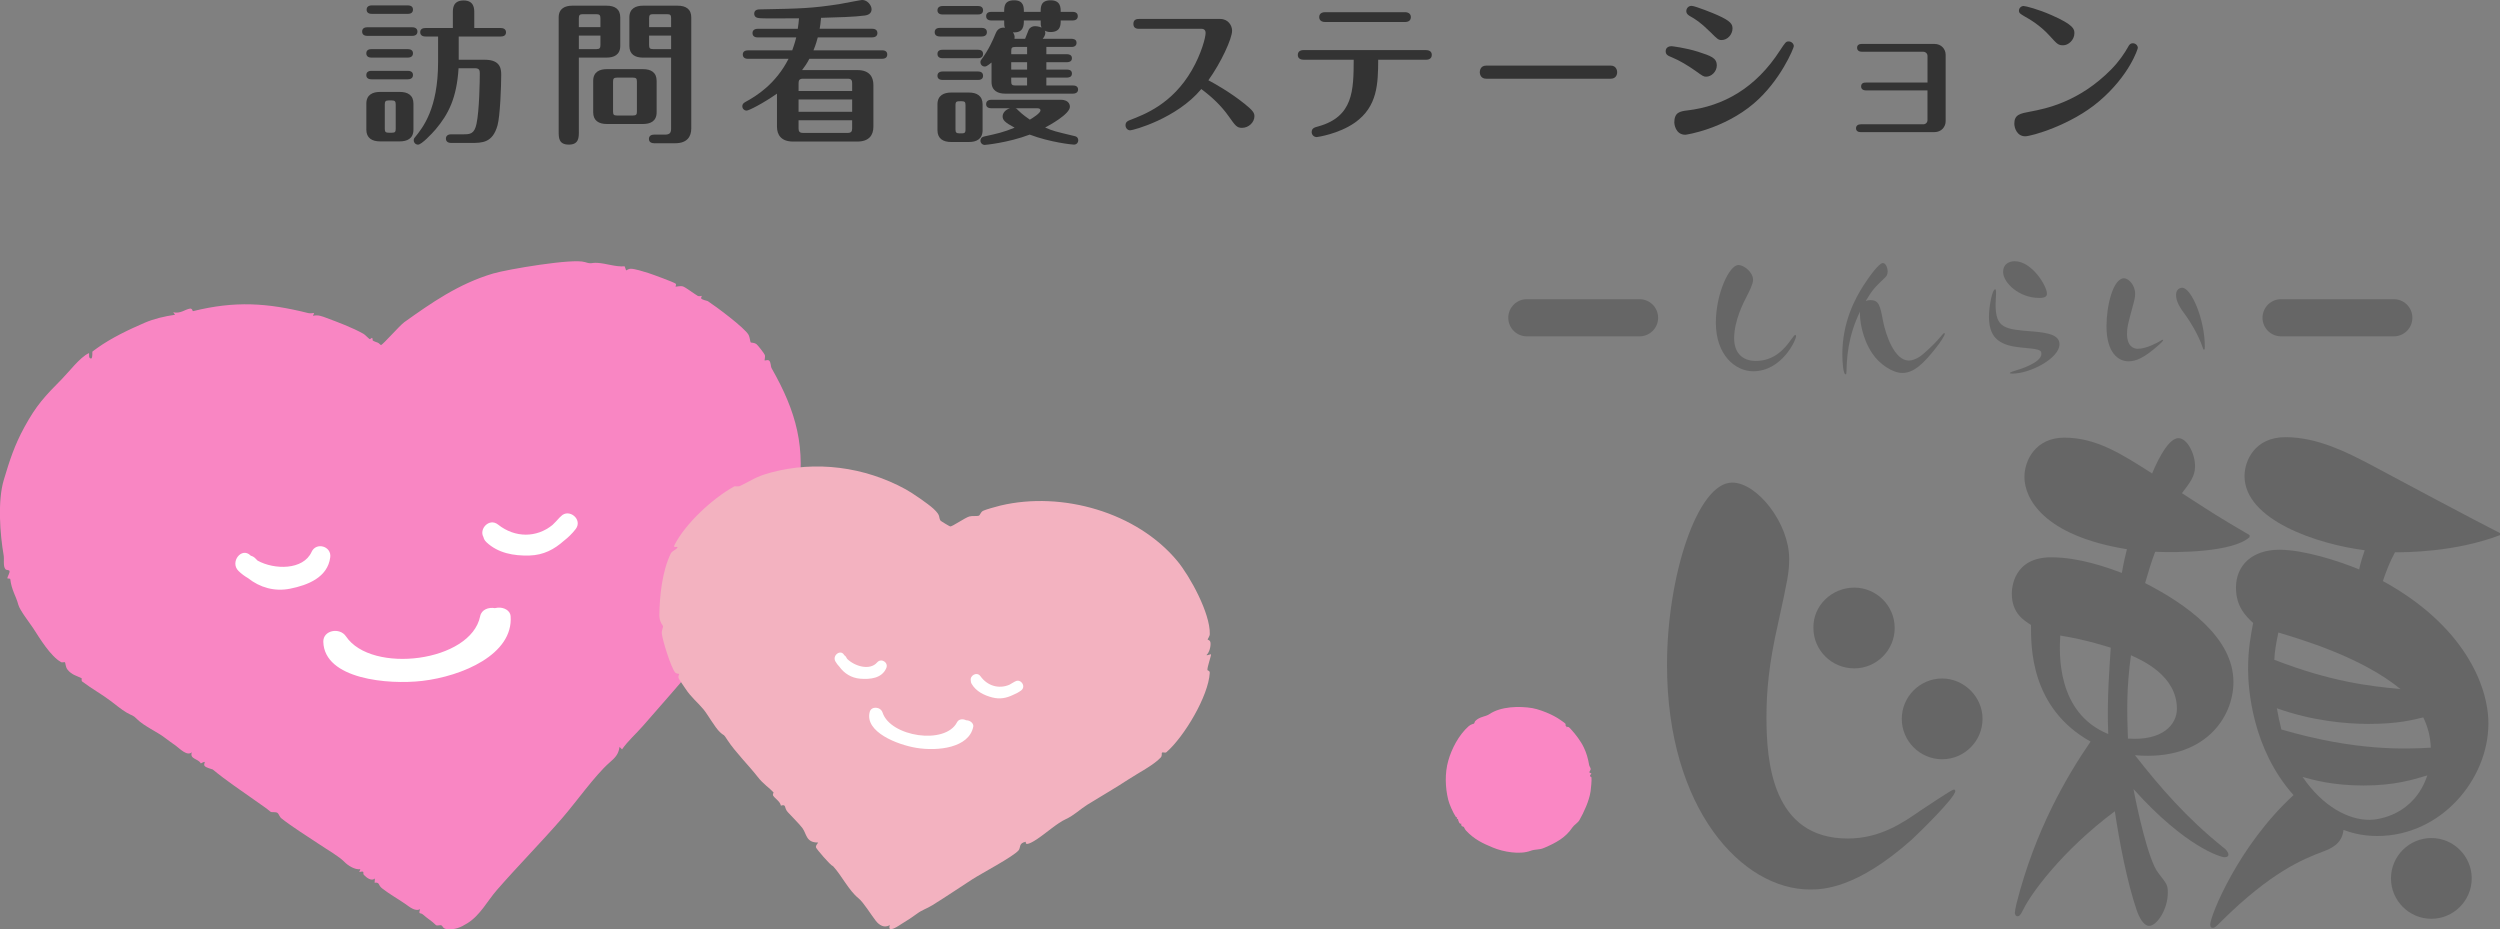 <?xml version="1.0" encoding="UTF-8"?>
<svg id="_レイヤー_1" data-name="レイヤー_1" xmlns="http://www.w3.org/2000/svg" width="134.527" height="50" version="1.1" viewBox="0 0 134.527 50">
  <rect x="0" y="0" width="134.527" height="50" fill="#808080" stroke="none"/>
  <!-- Generator: Adobe Illustrator 29.4.0, SVG Export Plug-In . SVG Version: 2.1.0 Build 152)  -->
  <defs>
    <style>
      .st0 {
        fill: #fa87c4;
      }

      .st1 {
        fill: #f3b2c0;
      }

      .st2 {
        fill: none;
        stroke: #666;
        stroke-linecap: round;
        stroke-linejoin: round;
        stroke-width: 2px;
      }

      .st3 {
        fill: #fff;
      }

      .st4 {
        fill: #666;
      }

      .st5 {
        fill: #333;
      }

      .st6 {
        fill: #f986c3;
      }
    </style>
  </defs>
  <g>
    <path class="st5" d="M22.181,1.467c.099,0,.282.033.282.232,0,.207-.191.232-.282.232h-2.412c-.108,0-.282-.033-.282-.232,0-.207.182-.232.282-.232h2.412ZM21.941,2.644c.099,0,.282.025.282.224,0,.207-.191.232-.282.232h-1.948c-.099,0-.282-.025-.282-.232s.191-.224.282-.224h1.948ZM21.941,3.812c.099,0,.282.025.282.224,0,.207-.191.232-.282.232h-1.948c-.099,0-.282-.025-.282-.224,0-.215.191-.232.282-.232h1.948ZM22.248,6.978c0,.489-.356.63-.729.63h-1.077c-.423,0-.729-.182-.729-.63v-1.401c0-.489.356-.63.729-.63h1.077c.423,0,.729.174.729.63v1.401ZM21.941.29c.099,0,.282.025.282.224,0,.215-.191.232-.282.232h-1.931c-.099,0-.282-.025-.282-.224,0-.207.191-.232.282-.232h1.931ZM21.294,5.627c0-.166-.041-.224-.215-.224h-.149c-.191,0-.224.058-.224.224v1.301c0,.166.041.215.224.215h.149c.182,0,.215-.05.215-.215v-1.301ZM23.574,1.964h-.68c-.091,0-.282-.025-.282-.232,0-.199.182-.224.282-.224h1.475v-.837c0-.207,0-.646.58-.646.572,0,.572.456.572.646v.837h1.426c.091,0,.282.025.282.232,0,.199-.182.224-.282.224h-2.263v1.251h1.409c.878,0,.878.547.878.829,0,.572-.058,2.204-.199,2.702-.265.945-.82.945-1.434.945h-1.061c-.091,0-.282-.025-.282-.232,0-.199.182-.232.282-.232h.647c.356,0,.605,0,.721-.58.149-.713.174-2.296.174-2.71,0-.166-.041-.265-.265-.265h-.878c-.099,1.616-.555,2.486-1.235,3.29-.199.232-.754.821-.945.821-.141,0-.232-.116-.232-.232,0-.075.025-.124.075-.174.414-.514,1.235-1.525,1.235-4.028v-1.384Z"/>
    <path class="st5" d="M31.149,7.069c0,.331,0,.713-.539.713-.547,0-.547-.373-.547-.696V.936c0-.489.356-.63.729-.63h1.856c.423,0,.729.174.729.63v1.533c0,.497-.365.63-.729.63h-1.5v3.97ZM32.309,1.459v-.472c0-.166-.041-.224-.224-.224h-.713c-.182,0-.224.05-.224.224v.472h1.16ZM31.149,1.914v.729h.937c.182,0,.224-.058.224-.224v-.505h-1.16ZM35.334,6.042c0,.497-.356.63-.729.63h-1.956c-.423,0-.729-.174-.729-.63v-1.691c0-.497.365-.63.729-.63h1.956c.423,0,.729.174.729.63v1.691ZM34.273,4.401c0-.174-.041-.224-.215-.224h-.854c-.182,0-.215.058-.215.224v1.591c0,.174.033.224.215.224h.854c.182,0,.215-.058.215-.224v-1.591ZM34.596,3.1c-.423,0-.729-.174-.729-.63V.936c0-.489.356-.63.729-.63h1.873c.423,0,.729.174.729.63v5.976c0,.439-.224.796-.862.796h-1.135c-.099,0-.282-.033-.282-.232,0-.207.191-.232.282-.232h.588c.265,0,.323-.116.323-.323v-3.821h-1.517ZM36.113,1.459v-.472c0-.166-.033-.224-.215-.224h-.754c-.174,0-.215.05-.215.224v.472h1.185ZM34.928,1.914v.505c0,.174.041.224.215.224h.97v-.729h-1.185Z"/>
    <path class="st5" d="M43.551,3.166c-.133.257-.24.406-.39.605h2.975c.646,0,.862.365.862.796v2.254c0,.448-.232.796-.862.796h-3.464c-.638,0-.862-.365-.862-.796v-1.782c-.771.539-1.517.912-1.633.912s-.232-.091-.232-.232.099-.191.166-.232c.597-.323,1.633-.97,2.321-2.321h-2.18c-.091,0-.282-.025-.282-.232,0-.199.182-.224.282-.224h2.379c.05-.149.133-.365.215-.696h-2.072c-.091,0-.282-.025-.282-.232,0-.199.182-.232.282-.232h2.155c.033-.207.05-.365.066-.564-1.624.008-2.055.017-2.229-.025-.182-.042-.182-.199-.182-.224,0-.232.24-.232.315-.232,2.229-.041,2.785-.058,4.26-.282.191-.033,1.169-.224,1.235-.224.29,0,.506.298.506.497,0,.191-.124.307-.365.34-.53.075-1.467.099-2.354.124-.025.315-.05.456-.075.588h2.826c.091,0,.282.025.282.232,0,.199-.182.232-.282.232h-2.926c-.05.174-.099.373-.232.696h3.688c.091,0,.282.017.282.224s-.182.232-.282.232h-3.912ZM45.855,4.898v-.423c0-.158-.05-.24-.24-.24h-2.403c-.191,0-.24.083-.24.24v.423h2.884ZM42.971,5.354v.663h2.884v-.663h-2.884ZM42.971,6.473v.439c0,.157.05.24.24.24h2.403c.191,0,.24-.083.24-.24v-.439h-2.884Z"/>
    <path class="st5" d="M52.824,1.5c.108,0,.282.033.282.232,0,.207-.191.232-.282.232h-2.246c-.108,0-.282-.033-.282-.232,0-.207.182-.232.282-.232h2.246ZM52.617.323c.108,0,.282.025.282.232s-.182.224-.282.224h-1.89c-.099,0-.282-.025-.282-.224,0-.207.191-.232.282-.232h1.89ZM52.617,2.677c.108,0,.282.025.282.224,0,.207-.182.232-.282.232h-1.89c-.099,0-.282-.025-.282-.232s.191-.224.282-.224h1.89ZM52.617,3.846c.108,0,.282.025.282.232s-.182.224-.282.224h-1.89c-.099,0-.282-.025-.282-.224,0-.207.191-.232.282-.232h1.89ZM52.874,7.011c0,.489-.356.63-.729.63h-.97c-.423,0-.729-.182-.729-.63v-1.401c0-.489.365-.63.729-.63h.97c.423,0,.729.182.729.63v1.401ZM51.954,5.661c0-.166-.033-.215-.215-.215-.257,0-.323,0-.323.215v1.301c0,.166.041.215.224.215.257,0,.315,0,.315-.215v-1.301ZM56.305,4.177v.423h1.434c.083,0,.273.017.273.215s-.191.224-.273.224h-3.655c-.365,0-.729-.141-.729-.63v-1.044c-.265.215-.315.215-.365.215-.141,0-.232-.116-.232-.232,0-.075.017-.099.05-.141.398-.539.613-1.028.762-1.392.05-.124.157-.365.506-.323-.041-.099-.041-.149-.041-.39h-.688c-.091,0-.282-.025-.282-.232s.182-.232.282-.232h.688c0-.274,0-.622.539-.622.514,0,.522.365.522.622h.903c0-.265,0-.622.539-.622s.539.398.539.622h.638c.083,0,.282.017.282.232,0,.207-.191.232-.282.232h-.638c0,.232,0,.622-.547.622-.157,0-.249-.042-.307-.075.017.042.025.075.025.124,0,.149-.108.274-.141.315h1.558c.075,0,.265.017.265.215s-.182.224-.265.224h-1.359v.39h1.111c.075,0,.265.017.265.215s-.191.215-.265.215h-1.111v.398h1.111c.075,0,.265.008.265.215,0,.199-.191.215-.265.215h-1.111ZM53.346,5.826c-.099,0-.282-.025-.282-.224,0-.207.191-.232.282-.232h3.738c.489,0,.489.34.489.373,0,.398-1.111,1.003-1.334,1.119.439.191.555.215,1.6.464.174.041.182.182.182.224,0,.124-.091.232-.232.232-.099,0-1.285-.124-2.379-.539-1.185.448-2.412.555-2.42.555-.116,0-.232-.091-.232-.232,0-.017,0-.182.207-.224.688-.149,1.028-.224,1.633-.472-.53-.282-.646-.414-.646-.605,0-.174.141-.365.398-.439h-1.003ZM55.269,2.917v-.39h-.638c-.182,0-.215.05-.215.215v.174h.854ZM54.415,3.348v.398h.854v-.398h-.854ZM54.415,4.177v.199c0,.166.033.224.215.224h.638v-.423h-.854ZM55.095,1.102c0,.257-.008.68-.588.638.05.075.116.182.083.348h.572c.025-.066.157-.406.191-.481.033-.083.157-.199.348-.199.017,0,.166,0,.348.075-.05-.099-.05-.174-.05-.381h-.903ZM54.639,5.826c.058.017.075.025.157.116.249.249.53.431.622.497.166-.099.572-.356.572-.497,0-.05-.033-.116-.157-.116h-1.193Z"/>
    <path class="st5" d="M61.303,1.55c-.091,0-.315,0-.315-.265s.224-.265.315-.265h4.359c.423,0,.638.348.638.63,0,.431-.588,1.707-1.276,2.669.298.158,1.127.613,1.939,1.26.448.356.539.497.539.671,0,.332-.307.63-.671.63-.274,0-.356-.116-.713-.621-.406-.572-.887-1.028-1.475-1.467-1.326,1.591-3.663,2.221-3.829,2.221-.133,0-.249-.116-.249-.274,0-.191.149-.24.224-.273.804-.307,2.296-.87,3.348-2.694.506-.878.738-1.749.738-2.006,0-.108-.058-.215-.215-.215h-3.357Z"/>
    <path class="st5" d="M70.159,3.216c-.166,0-.323-.066-.323-.257,0-.249.232-.265.323-.265h6.564c.166,0,.323.066.323.257,0,.249-.232.265-.323.265h-2.561c-.008,1.268-.025,2.511-1.251,3.381-.887.622-2.039.779-2.055.779-.174,0-.274-.141-.274-.265,0-.215.158-.257.348-.307,1.898-.522,1.906-1.948,1.914-3.589h-2.685ZM75.596.655c.182,0,.323.083.323.265,0,.191-.141.265-.323.265h-4.285c-.323,0-.323-.232-.323-.265,0-.041,0-.265.323-.265h4.285Z"/>
    <path class="st5" d="M86.681,3.531c.29,0,.34.265.34.348,0,.207-.124.356-.34.356h-6.713c-.29,0-.34-.249-.34-.348,0-.066.025-.356.34-.356h6.713Z"/>
    <path class="st5" d="M91.222,3.804c-.39-.273-.821-.539-1.243-.713-.224-.091-.348-.141-.348-.34,0-.066.033-.265.323-.265.008,0,.738.083,1.417.298.68.224,1.011.323,1.011.738,0,.34-.298.605-.572.605-.141,0-.182-.033-.588-.323ZM90.8,5.942c1.931-.232,3.671-1.194,4.981-3.224.29-.439.323-.489.464-.489.166,0,.282.133.282.257,0,.091-.713,1.857-2.155,3.083-1.608,1.368-3.622,1.682-3.68,1.682-.547,0-.597-.605-.597-.655,0-.555.307-.605.705-.655ZM92.034,1.724c-.547-.539-.812-.696-1.077-.845-.207-.116-.215-.215-.215-.282,0-.141.108-.282.282-.282.191,0,1.235.423,1.392.497.721.323.812.489.812.721,0,.331-.282.622-.58.622-.182,0-.224-.041-.613-.431Z"/>
    <path class="st5" d="M100.405,4.865c-.141,0-.257-.066-.257-.215,0-.207.191-.207.257-.207h3.315v-1.434c0-.124-.099-.224-.232-.224h-3.299c-.141,0-.257-.066-.257-.215s.108-.207.257-.207h3.895c.398,0,.613.29.613.588v3.572c0,.29-.215.588-.613.588h-3.953c-.141,0-.257-.058-.257-.207s.116-.215.257-.215h3.356c.141,0,.232-.099.232-.224v-1.6h-3.315Z"/>
    <path class="st5" d="M109.279,6c.779-.149,2.586-.497,4.326-2.263.431-.439.721-.878.903-1.202.058-.108.116-.207.265-.207s.265.124.265.249c0,.05-.448,1.484-2.088,2.876-1.508,1.285-3.647,1.881-3.97,1.881-.439,0-.588-.439-.588-.68,0-.489.307-.547.887-.655ZM110.282,1.914c-.514-.564-1.078-.887-1.359-1.044-.207-.124-.282-.166-.282-.298,0-.149.133-.249.249-.249.099,0,.771.166,1.5.489,1.21.53,1.235.762,1.235.978,0,.365-.331.647-.597.647-.274,0-.315-.05-.746-.522Z"/>
  </g>
  <g>
    <g>
      <g>
        <path class="st6" d="M31.466,14.099c.384.131.326.023.696.047.467.03.967.224,1.451.184l.079.221c.085-.039.142-.087.245-.089.205-.006.724.158.943.227.186.058,1.427.51,1.485.581.039.047-.023.148-.015.151.043.017.246-.052.397-.009.129.036.646.427.809.515.069.037.191-.015.211-.004.008.004-.058.098-.037.135.046.081.32.122.36.148.444.29,1.983,1.435,2.193,1.817.066.12.08.374.119.406.024.019.173-.005.308.094.071.052.416.498.443.574.038.106-.026.289-.008.301.019.013.179-.061.249.013.093.096.071.307.129.408,1.319,2.321,1.888,4.288,1.379,7.072-.271,1.477-.822,3.338-1.884,4.725-.15.196-.518.434-.66.618-1.782,2.3-3.799,4.584-5.763,6.831-.366.419-.804.799-1.123,1.259l-.135-.132c-.058.424-.251.589-.556.859-.764.674-1.786,2.115-2.521,2.963-1.137,1.312-2.414,2.605-3.516,3.871-.533.611-.897,1.359-1.59,1.793-.359.225-.691.378-1.148.31-.177-.026-.177-.156-.253-.191-.084-.039-.235.045-.305-.025-.239-.239-.405-.308-.696-.566-.127-.113-.252.035-.146-.286-.268.155-.6-.143-.839-.307-.342-.235-.858-.532-1.218-.819-.214-.17-.101-.327-.391-.294l.013-.227c-.178.164-.449-.045-.588-.19-.097-.101.101-.244-.253-.156l.062-.156c-.289.047-.669-.197-.851-.383-.313-.32-.85-.611-1.421-.996-.591-.399-1.376-.879-1.973-1.352-.11-.087-.148-.251-.214-.296-.106-.072-.316-.015-.375-.064-.241-.201-.498-.371-.853-.622-.772-.545-1.578-1.086-2.257-1.652-.019-.015-.355-.086-.44-.192-.096-.121.182-.335-.203-.134-.133-.263-.614-.223-.484-.602-.248.229-.631-.179-.867-.355-.191-.142-.406-.282-.616-.447-.343-.269-1.105-.616-1.454-.969-.253-.257-.245-.167-.597-.377-.235-.14-.598-.432-.832-.611-.459-.35-1.017-.657-1.531-1.045-.062-.047-.014-.166-.029-.174-.225-.124-.541-.177-.766-.473-.112-.147-.102-.362-.137-.391-.025-.021-.148.025-.2-.003-.584-.322-1.177-1.323-1.499-1.817-.188-.289-.731-.974-.811-1.284-.113-.443-.366-.783-.43-1.374-.005-.04-.16-.011-.158-.048.005-.078.142-.283.117-.385-.015-.061-.169-.041-.214-.09-.144-.159-.063-.536-.1-.749-.198-1.139-.335-2.934.01-4.074.31-1.027.56-1.83,1.104-2.826.643-1.18,1.1-1.663,2.031-2.603.364-.368.95-1.145,1.427-1.375.077-.037-.065.307.152.28.074-.089.036-.358.051-.37.014-.012.217-.16.258-.19.788-.563,1.736-1.005,2.548-1.357.499-.217,1.094-.356,1.64-.433l-.097-.137c.369.101.655-.161.897-.194.149-.02.13.146.169.136,2.255-.558,3.986-.45,6.194.103.103.026.217.007.322-.005l-.062.156c.265-.072.484.021.724.11.576.214,1.402.521,1.995.857.083.046.304.278.325.284.036.011.126-.076.132-.069.118.129-.144.103.311.26.064.022.146.131.176.128.09-.009,1.008-1.058,1.252-1.231,1.434-1.022,2.904-2.06,4.771-2.616.758-.226,4.317-.829,4.935-.618"/>
        <g>
          <path class="st3" d="M30.19,27.778c-.028.021-.055.045-.081.074-.13.145-.255.279-.383.4-.848.688-2.006.704-2.927-.025-.471-.373-1.032.234-.786.671.022.097.071.192.159.275.623.594,1.482.745,2.318.72.766-.023,1.335-.334,1.848-.788.231-.179.447-.387.637-.632.403-.518-.358-1.138-.786-.696"/>
          <path class="st3" d="M16.766,29.7c-.449.986-2.005.966-2.907.466-.03-.03-.062-.059-.091-.092-.081-.092-.175-.145-.271-.169-.005-.005-.011-.01-.016-.015-.481-.477-1.126.358-.649.831.152.151.327.281.517.391.634.503,1.426.733,2.26.566.954-.19,2.026-.607,2.162-1.693.074-.593-.756-.834-1.006-.285"/>
          <path class="st3" d="M17.398,34.535c-.017-.622.881-.796,1.22-.291,1.371,2.041,6.726,1.386,7.221-1.088.072-.361.462-.491.789-.432.05-.01.101-.019.154-.024.332-.034.672.155.694.446.161,2.082-2.636,3.246-4.755,3.494-1.835.214-5.268-.091-5.324-2.104"/>
        </g>
      </g>
      <g>
        <path class="st1" d="M48.747,26.336c.335.184,1.197.772,1.492,1.047.409.381.247.433.37.632.016.025.494.314.526.314.129-.002.795-.473,1.026-.537.171-.048.39-.002.503-.039.076-.024.092-.176.224-.26.095-.06.778-.248.944-.288,3.328-.79,7.355.367,9.524,2.987.675.816,1.772,2.809,1.744,3.927-.003.13-.123.265-.115.302.002.011.14.013.154.175.016.197-.062.515-.218.653.036.041.228-.064.245-.036.023.037-.205.677-.194.835.003.049.133.023.125.168-.071,1.235-1.367,3.418-2.327,4.257-.08.071-.194-.027-.244.033-.034.04.027.152-.069.258-.361.399-1.23.844-1.711,1.162-.724.478-1.484.909-2.227,1.371-.383.238-.734.586-1.165.781-.467.212-1.057.75-1.567,1.088-.149.099-.653.413-.585.13-.402.073-.264.313-.393.464-.295.345-1.988,1.234-2.493,1.56-.72.465-1.406.933-2.146,1.391-.296.183-.553.253-.813.447-.28.209-.491.341-.817.542-.152.094-.82.576-.658.08-.295.176-.569.009-.759-.235-.252-.324-.659-.994-.931-1.212-.516-.414-.908-1.229-1.359-1.717-.16-.054-.901-.938-.923-1.011-.038-.123.13-.246.108-.268-.65.007-.607-.457-.837-.774-.15-.208-.65-.704-.794-.866-.214-.24-.055-.441-.368-.344-.041-.232-.303-.365-.415-.539-.043-.067.032-.162.02-.175-.23-.249-.562-.456-.85-.831-.427-.556-1.221-1.355-1.622-1.973-.276-.424-.117-.165-.412-.439-.271-.251-.634-.918-.88-1.218-.304-.371-.679-.662-.976-1.12-.076-.117-.331-.479-.362-.549-.055-.124.038-.233.028-.241-.035-.028-.155.001-.227-.09-.225-.286-.661-1.688-.708-2.065-.025-.202.069-.319.064-.418-.001-.032-.202-.229-.198-.588.009-1.022.152-2.373.609-3.311.072-.149.243-.19.329-.285.162-.179-.227.021-.132-.168.581-1.158,2.058-2.526,3.222-3.168.053-.029.193.032.325-.031.671-.322.81-.489,1.645-.715,2.408-.65,5.024-.326,7.272.909"/>
        <g>
          <path class="st3" d="M54.632,36.667c-.018.007-.036.016-.054.027-.092.057-.179.109-.265.154-.556.237-1.174.069-1.553-.459-.194-.27-.585-.032-.52.237-.003.055.009.113.043.171.241.411.675.622,1.123.736.411.104.761.026,1.103-.137.15-.06.297-.138.435-.239.293-.214-.017-.66-.312-.49"/>
          <path class="st3" d="M47.199,35.645c-.389.456-1.213.208-1.617-.195-.012-.021-.024-.041-.034-.063-.029-.061-.071-.103-.118-.131-.002-.003-.005-.007-.006-.01-.184-.327-.653.019-.472.343.058.103.131.199.216.287.261.364.647.606,1.116.645.536.044,1.17-.014,1.408-.571.13-.304-.275-.559-.492-.305"/>
          <path class="st3" d="M46.799,38.313c.086-.333.59-.289.693.031.418,1.294,3.366,1.762,4.007.521.093-.181.32-.191.485-.109.028.002.056.005.086.01.181.032.333.185.301.343-.231,1.132-1.897,1.325-3.061,1.134-1.008-.165-2.788-.851-2.511-1.93"/>
        </g>
      </g>
    </g>
    <g>
      <path class="st4" d="M96.277,30.071c0,.734-.081,1.114-.597,3.477-.489,2.146-.625,3.613-.625,5.053,0,2.364.299,6.52,4.374,6.52,1.739,0,2.961-.842,3.939-1.521.299-.19,1.657-1.114,1.766-1.114.054,0,.081.027.081.081,0,.353-1.956,2.255-2.336,2.608-2.988,2.662-4.809,2.69-5.488,2.69-3.64,0-7.688-4.32-7.688-12.089,0-4.754,1.63-9.807,3.505-9.807,1.358,0,3.07,2.2,3.07,4.102Z"/>
      <path class="st4" d="M101.955,33.793c0,1.195-.978,2.173-2.173,2.173-1.223,0-2.201-.978-2.201-2.173-.027-1.223,1.005-2.173,2.201-2.173,1.168,0,2.173.951,2.173,2.173Z"/>
      <path class="st4" d="M106.682,38.683c0,1.195-.978,2.173-2.173,2.173s-2.173-.978-2.173-2.173.978-2.173,2.173-2.173c1.168,0,2.173.978,2.173,2.173Z"/>
      <path class="st4" d="M121.052,28.903v-.109c-1.766-1.032-1.956-1.168-3.64-2.255.407-.543.706-.896.706-1.44,0-.706-.435-1.522-.896-1.522-.625,0-1.304,1.63-1.413,1.902-1.657-1.06-3.015-1.929-4.727-1.929-1.521,0-2.146,1.195-2.146,2.119,0,1.141,1.005,3.151,5.515,3.885-.081.326-.163.652-.272,1.277-.788-.299-2.309-.842-3.803-.842-2.065,0-2.119,1.712-2.119,1.956,0,1.059.652,1.44,1.033,1.684,0,1.141-.054,4.455,3.205,6.276-1.25,1.82-2.988,4.754-3.993,8.748-.054.272-.081.38-.081.462,0,.054.027.19.136.19s.163-.054.326-.38c.38-.788,2.038-3.124,4.917-5.27.245,1.63.652,3.776,1.168,5.298.136.407.38.869.679.869.407,0,1.005-.869,1.005-1.793,0-.407-.054-.462-.516-1.059-.543-.679-1.168-3.613-1.331-4.51,2.798,3.124,4.7,3.667,4.89,3.667.054,0,.217,0,.217-.136s-.136-.299-.299-.407c-1.956-1.576-3.369-3.206-4.727-4.944,3.749.326,5.297-2.038,5.297-3.939,0-2.391-2.526-4.184-4.754-5.325.19-.652.326-1.114.543-1.684,1.223.054,4.184.027,5.08-.788ZM113.446,39.498c-2.798-1.141-2.635-4.374-2.581-5.298,1.521.245,2.581.625,2.717.652-.054.869-.217,2.798-.136,4.646ZM117.141,38.14c0,.842-.761,1.739-2.635,1.603-.054-1.413-.082-2.717.163-4.482.598.272,2.472,1.087,2.472,2.88Z"/>
      <path class="st4" d="M134.527,28.794v-.108c-1.141-.571-6.085-3.206-7.091-3.749-1.06-.543-2.69-1.413-4.455-1.413-1.657,0-2.201,1.277-2.201,2.092,0,2.364,3.912,3.667,6.466,3.993-.136.408-.217.652-.299,1.032-1.114-.462-2.988-1.059-4.292-1.059-1.467,0-2.336.842-2.336,2.037,0,1.032.543,1.549.924,1.902-.109.597-.272,1.358-.272,2.472,0,1.06.217,4.292,2.445,6.792-2.988,2.744-4.482,6.52-4.482,6.955,0,.054,0,.19.136.19.109,0,.163-.054.489-.38,2.635-2.608,4.347-3.314,5.433-3.722.435-.163,1.032-.408,1.114-1.168.326.109.897.326,1.82.326,3.423,0,5.977-3.043,5.977-6.058,0-2.065-1.358-5.298-5.678-7.661.163-.489.38-1.059.652-1.548.571,0,3.233,0,5.651-.924ZM127.491,44.116c-1.114,0-2.499-.706-3.586-2.309.571.163,1.63.462,3.287.462,1.684,0,2.689-.326,3.423-.543-.706,2.119-2.608,2.391-3.124,2.391ZM130.805,40.232c-1.385.081-4.048.19-8.041-.978-.109-.435-.163-.679-.244-1.141,1.902.679,3.722.842,4.944.842,1.549,0,2.391-.217,2.934-.353.245.516.38,1.005.407,1.63ZM129.175,37.08c-1.684-.163-3.695-.38-6.792-1.576.027-.489.082-.815.217-1.467,1.168.353,4.455,1.304,6.574,3.043Z"/>
      <path class="st4" d="M133.006,47.268c0,1.195-.978,2.173-2.173,2.173s-2.173-.978-2.173-2.173.978-2.173,2.173-2.173,2.173.978,2.173,2.173Z"/>
      <path class="st0" d="M82.467,38.107c.282.048.679.195.975.334.1.047.248.122.373.199.066.04.38.254.411.291.041.05.009.093.017.116.01.027.091-.005.028.089.124-.064.177.012.267.11.238.258.525.63.691.98.14.296.222.572.287.951.012.067.081.139.081.205,0,.066-.072.124-.072.177,0,.032.108.041.11.074,0,.006-.063.052-.073.109-.012.068.068.029.077.104.017.14-.026.591-.049.746-.075.505-.363,1.128-.604,1.547-.077.134-.288.257-.374.387-.362.546-.878.825-1.519,1.099-.285.122-.467.059-.732.158-.572.215-1.457.062-2.023-.173-.542-.225-1.004-.435-1.456-.923-.057-.061-.092-.17-.117-.191-.046-.039-.151.008-.133-.188-.089.091-.174-.161-.179-.252l-.071.036c.07-.149-.012-.088-.049-.146-.146-.225-.344-.664-.405-.919-.157-.646-.188-1.409.005-2.092.183-.647.563-1.381,1.094-1.854.128-.115.275-.13.288-.141.036-.029.034-.103.074-.144.237-.241.557-.23.753-.365.606-.416,1.602-.447,2.326-.325"/>
    </g>
    <g>
      <g>
        <path class="st4" d="M94.334,15.06c0,.225-.218.648-.33.866-.185.357-.688,1.322-.688,2.28,0,.714.383,1.216,1.17,1.216,1.018,0,1.58-.707,1.871-1.117.079-.106.205-.284.245-.284s.046.053.046.073c0,.205-.767,1.884-2.307,1.884-.958,0-2.01-.866-2.01-2.618,0-1.547.72-3.1,1.216-3.1.284,0,.787.377.787.8Z"/>
        <path class="st4" d="M99.362,19.978c-.007.099-.007.165-.053.165-.119,0-.172-.648-.172-1.071,0-1.758.701-3.027,1.137-3.708.251-.39.82-1.21,1.044-1.21.159,0,.258.258.258.456,0,.185-.079.258-.112.297-.621.601-.694.668-1.071,1.296.059-.026.112-.053.258-.053.456,0,.522.297.674,1.11.152.78.621,2.142,1.395,2.142.165,0,.377-.079.575-.205.218-.139.8-.694.991-.919.278-.324.304-.357.337-.357.02,0,.026.026.026.04,0,.086-.192.403-.502.793-.588.734-1.124,1.315-1.778,1.315-.535,0-1.243-.482-1.62-1.051-.549-.813-.687-1.811-.661-2.247-.668,1.362-.707,2.538-.727,3.206Z"/>
        <path class="st4" d="M109.394,17.836c.879.073,1.428.212,1.428.688,0,.76-1.586,1.58-2.525,1.58-.04,0-.145,0-.145-.033,0-.04.278-.126.35-.145.159-.046,1.348-.403,1.348-.886,0-.238-.178-.251-1.124-.344-1.282-.119-1.699-.641-1.699-1.672,0-.496.172-1.461.337-1.461.046,0,.046.152.046.212,0,.086-.026.509-.026.608,0,1.296.502,1.335,2.01,1.454ZM109.731,16.032c-1.071,0-1.943-.806-1.943-1.408,0-.416.331-.568.621-.568.932,0,1.739,1.335,1.739,1.745,0,.152-.112.231-.416.231Z"/>
        <path class="st4" d="M116.229,18.358c.066-.04.112-.073.145-.073.013,0,.026,0,.026.02,0,.046-.159.198-.225.251-.793.701-1.223.886-1.646.886-.509,0-1.177-.416-1.177-1.897,0-1.104.357-2.571.945-2.571.238,0,.595.363.595.826,0,.212-.02.291-.185.892-.178.668-.251.912-.251,1.263,0,.688.357.813.575.813.489,0,1.117-.363,1.196-.41ZM118.642,18.636c0,.086,0,.179-.046.179-.033,0-.04-.04-.073-.132-.231-.694-.727-1.461-.859-1.639-.383-.516-.569-.826-.569-1.177,0-.231.139-.383.331-.383.489,0,1.216,1.705,1.216,3.153Z"/>
      </g>
      <line class="st2" x1="88.225" y1="17.099" x2="82.161" y2="17.099"/>
      <line class="st2" x1="128.812" y1="17.099" x2="122.747" y2="17.099"/>
    </g>
  </g>
</svg>